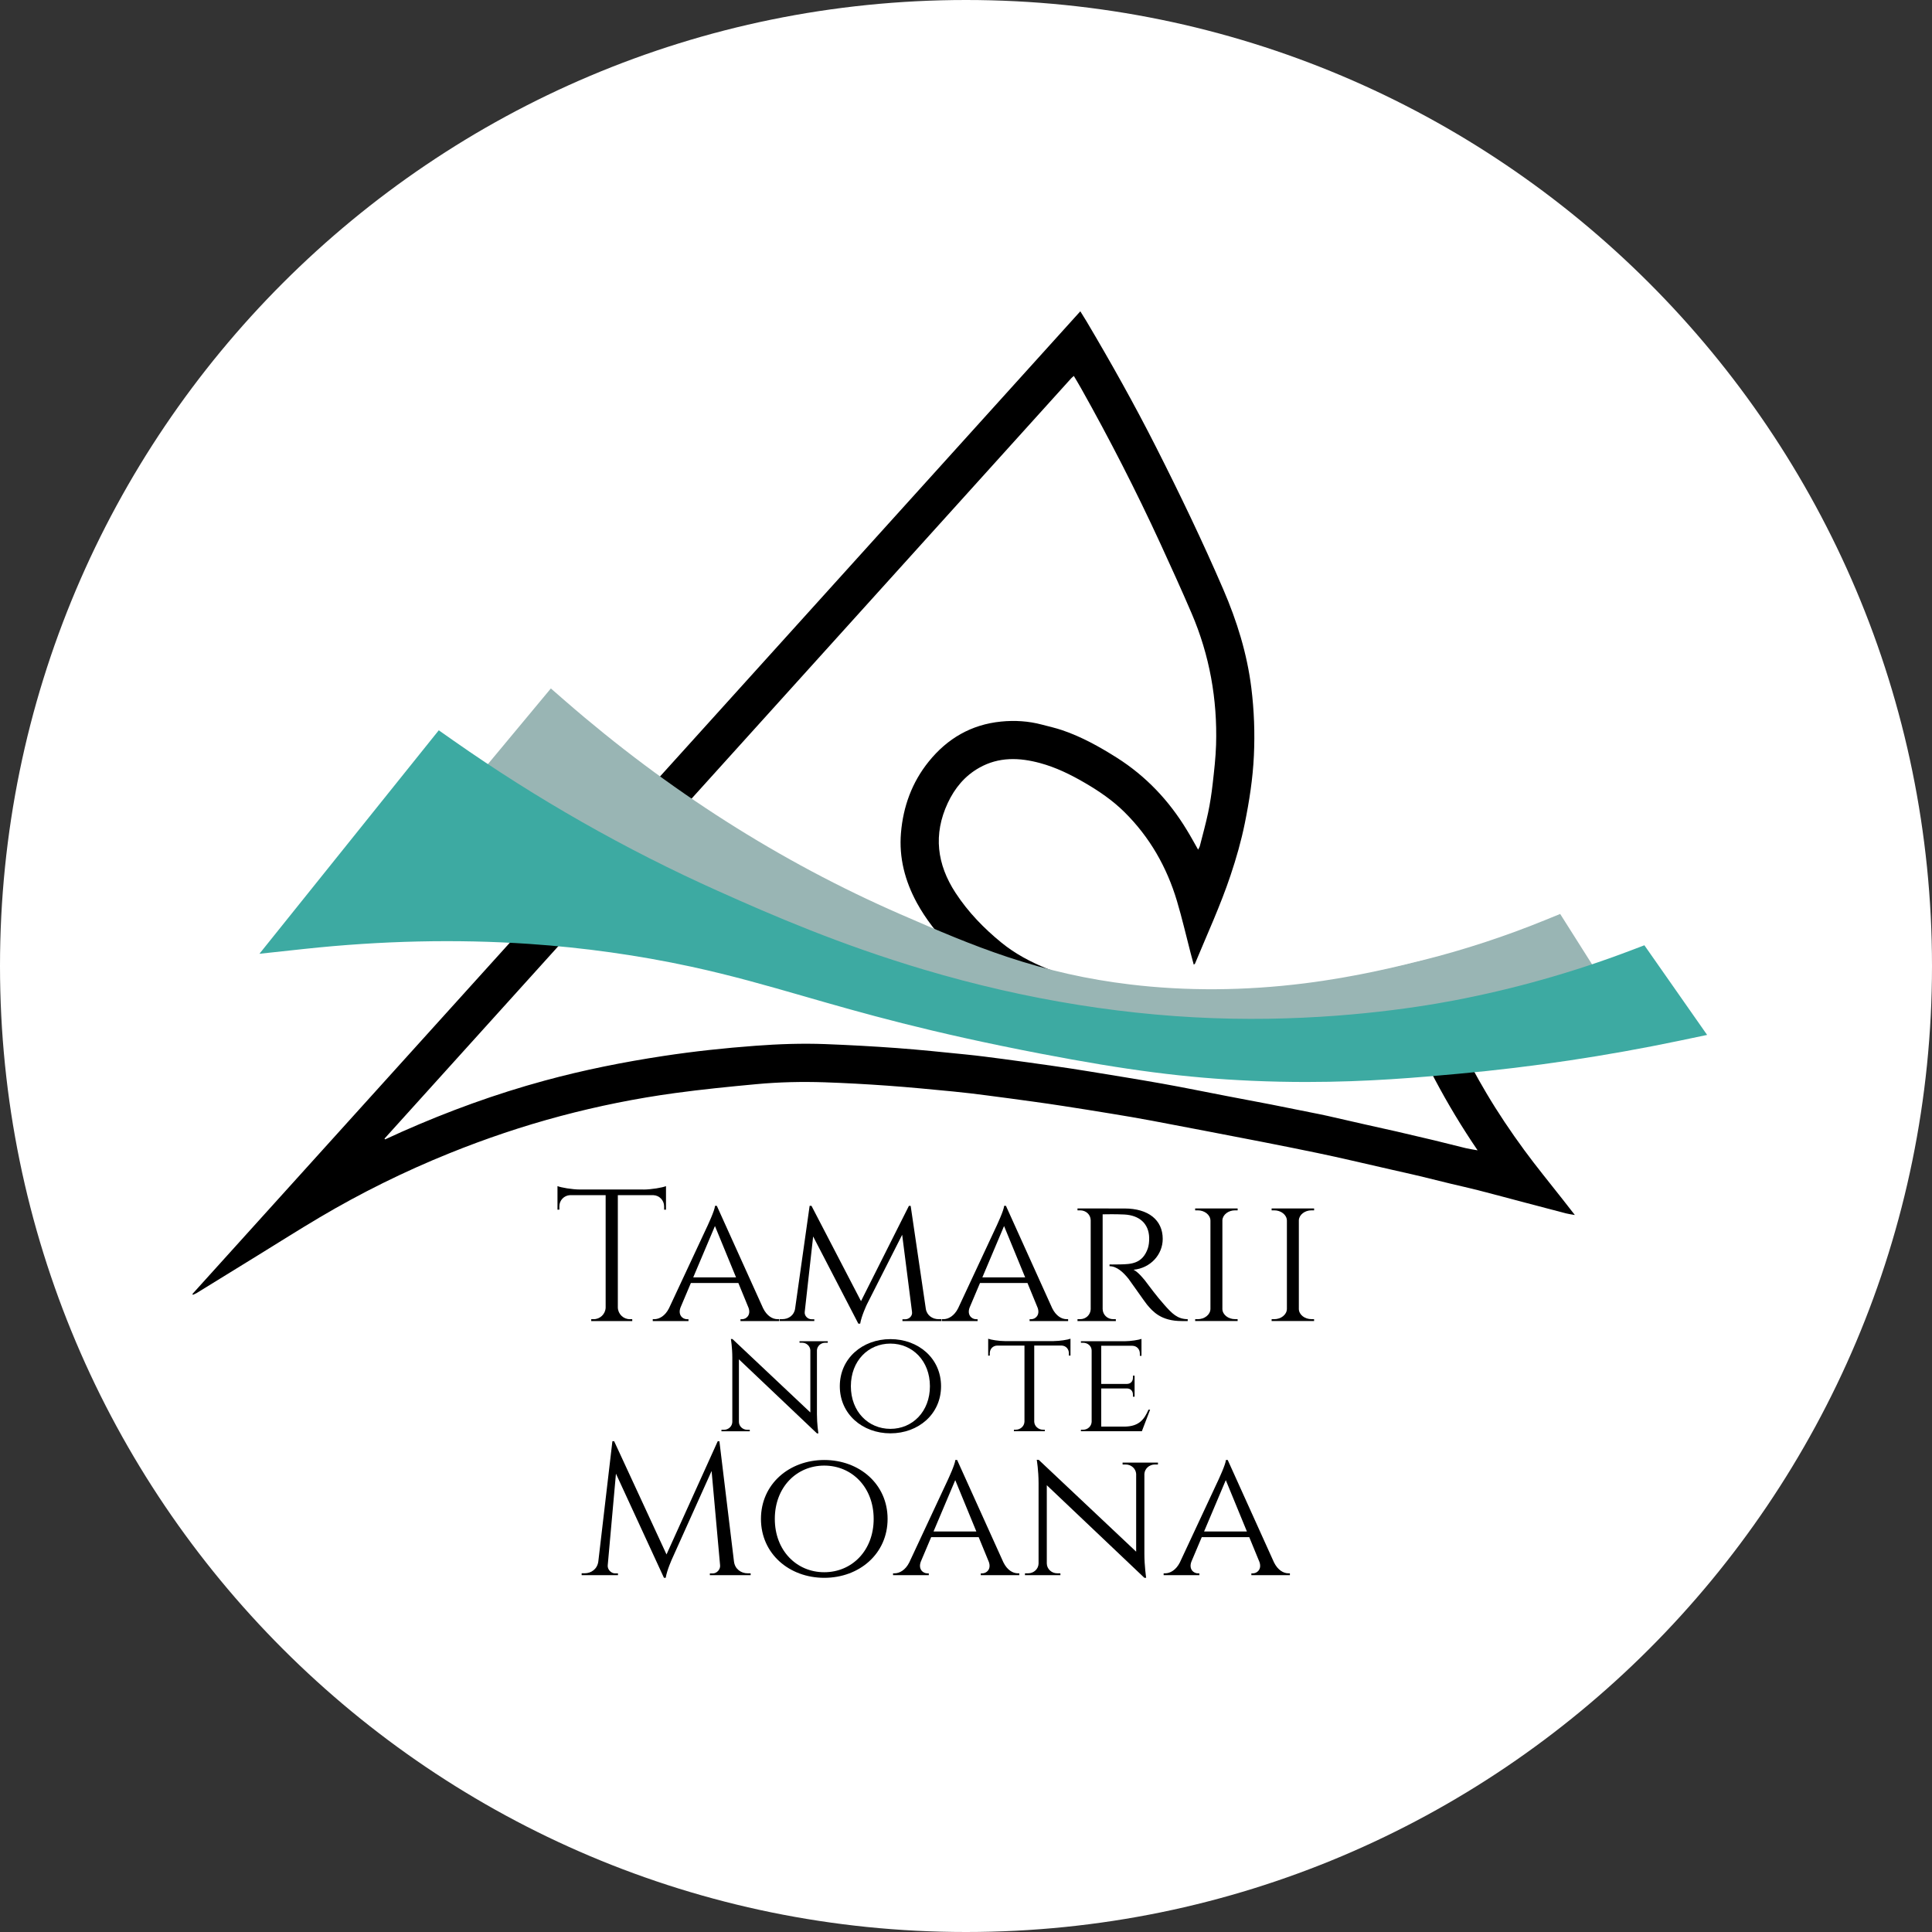 <svg width="400" height="400" viewBox="0 0 400 400" fill="none" xmlns="http://www.w3.org/2000/svg">
<rect x="0" y="0" width="400" height="400" fill="#333333" stroke="none"/>
<g clip-path="url(#clip0_1144_5507)">
<path d="M200 400C310.457 400 400 310.457 400 200C400 89.543 310.457 0 200 0C89.543 0 0 89.543 0 200C0 310.457 89.543 400 200 400Z" fill="white"/>
<path d="M135.258 152.24C165.414 118.763 195.576 85.293 225.732 51.816C229.202 57.385 233.958 65.258 239.294 74.876C244.099 83.541 248.968 92.325 254.241 104.099C262.029 121.484 266.106 130.587 267.442 144.042C267.788 147.498 268.502 156.806 266.481 168.601C264.198 181.901 259.513 192.106 255.937 198.558C265.908 197.922 278.085 196.346 291.612 192.784C305.689 189.081 317.456 184.219 326.665 179.682C328.672 183.774 330.679 187.866 332.686 191.958C336.135 190.431 339.59 188.912 343.039 187.385C350.184 197.336 357.322 207.286 364.467 217.237C356.912 219.746 348.205 222.134 338.467 223.979C330.679 225.449 323.414 226.346 316.799 226.869C319.838 231.209 322.891 235.541 325.944 239.873C330.891 246.869 335.866 253.852 340.87 260.82C308.855 252.876 281.484 246.827 260.354 242.403C217.159 233.357 200.41 231.194 181.866 230.509C151.237 229.378 133.4 232.905 126.848 234.339C105.336 239.053 88.679 246.742 83.71 249.117C80.672 250.565 77.597 252.134 58.297 262.799C45.605 269.816 35.223 275.611 28.262 279.505C30.94 274.707 35.124 267.767 41.06 259.958C43.244 257.088 45.364 254.488 54.036 244.671C65.809 231.343 74.12 222.276 74.12 222.276C78.954 216.996 86.064 209.293 94.912 199.88C87.449 199.915 79.555 200.184 71.272 200.77C60.608 201.527 50.636 202.714 41.414 204.148C50.764 191.837 60.24 179.64 69.852 167.541C76.191 159.555 82.594 151.618 89.046 143.724C92.834 145.979 96.629 148.226 100.417 150.481C104.919 144.968 109.421 139.463 113.922 133.951C117.159 137.131 120.707 140.41 124.587 143.724C128.248 146.827 131.816 149.668 135.258 152.24Z" fill="white"/>
<path d="M39.831 267.915C101.075 200.134 162.319 132.353 223.669 64.452C224.149 65.23 224.573 65.901 224.983 66.579C230.029 75.095 234.87 83.724 239.343 92.558C244.255 102.254 248.962 112.042 253.266 122.021C256.093 128.565 258.191 135.314 259.075 142.417C259.654 147.081 259.824 151.753 259.605 156.445C259.386 161.18 258.658 165.844 257.718 170.481C256.976 174.134 255.951 177.717 254.764 181.251C252.679 187.484 249.923 193.456 247.407 199.519C247.386 199.569 247.315 199.597 247.153 199.717C246.934 198.898 246.722 198.134 246.517 197.364C245.577 193.753 244.743 190.113 243.676 186.544C241.577 179.519 238.036 173.307 232.799 168.127C230.34 165.696 227.506 163.767 224.524 162.035C221.612 160.339 218.594 158.869 215.336 157.986C211.054 156.827 206.799 156.671 202.757 158.947C199.746 160.636 197.661 163.18 196.22 166.261C193.188 172.77 193.979 178.954 197.845 184.869C200.439 188.834 203.704 192.205 207.358 195.18C210.177 197.477 213.386 199.173 216.757 200.537C220.361 201.993 224.064 203.095 227.895 203.76C229.859 204.099 231.824 204.523 233.803 204.735C236.736 205.046 239.676 205.279 242.616 205.399C250.411 205.703 258.177 205.244 265.923 204.332C274.552 203.314 283.089 201.788 291.513 199.661C292.587 199.392 293.661 199.124 294.736 198.855C294.764 198.848 294.799 198.862 294.934 198.89C295.584 200.601 296.234 202.36 296.912 204.113C299.902 211.809 303.527 219.194 307.732 226.304C310.149 230.382 312.785 234.304 315.584 238.12C318.114 241.576 320.842 244.883 323.478 248.254C324.29 249.293 325.103 250.339 326.057 251.555C325.322 251.42 324.764 251.357 324.22 251.216C321.471 250.502 318.729 249.774 315.987 249.053C312.672 248.177 309.365 247.286 306.05 246.431C304.156 245.943 302.241 245.534 300.347 245.074C298.234 244.565 296.128 244.021 294.015 243.519C292.114 243.067 290.206 242.643 288.298 242.212C285.492 241.569 282.693 240.919 279.888 240.283C277.513 239.746 275.138 239.201 272.75 238.714C268.842 237.908 264.934 237.11 261.018 236.353C253.506 234.898 245.994 233.449 238.474 232.028C235.64 231.491 232.792 231.018 229.951 230.551C226.672 230.007 223.386 229.491 220.107 228.982C218.029 228.657 215.944 228.36 213.859 228.071C210.679 227.632 207.499 227.201 204.319 226.792C202.015 226.495 199.711 226.205 197.4 225.986C192.856 225.548 188.305 225.102 183.753 224.777C179.414 224.466 175.075 224.226 170.729 224.078C166.008 223.922 161.28 224.028 156.573 224.466C150.955 224.989 145.329 225.548 139.732 226.311C131.753 227.399 123.859 228.989 116.071 231.06C108.241 233.145 100.58 235.731 93.068 238.763C83.732 242.53 74.729 246.982 66.071 252.113C61.817 254.636 57.64 257.286 53.428 259.88C49.216 262.473 45.011 265.074 40.799 267.661C40.538 267.823 40.241 267.936 39.958 268.078C39.909 268.014 39.866 267.965 39.831 267.915ZM248.057 175.908C248.213 175.59 248.368 175.371 248.425 175.124C249.004 172.841 249.64 170.565 250.128 168.254C250.545 166.269 250.849 164.254 251.075 162.24C251.379 159.569 251.69 156.883 251.775 154.205C252.057 144.77 250.432 135.661 246.707 126.975C244.623 122.12 242.432 117.307 240.227 112.509C235.202 101.597 229.732 90.912 223.852 80.438C223.365 79.576 222.856 78.728 222.326 77.837C222.093 78.042 221.916 78.177 221.767 78.339C174.389 130.791 127.018 183.251 79.64 235.703C79.626 235.724 79.619 235.767 79.633 235.795C79.647 235.823 79.683 235.837 79.746 235.894C80.898 235.371 82.071 234.82 83.252 234.297C92.828 230.057 102.644 226.481 112.75 223.731C120.849 221.526 129.068 219.887 137.358 218.629C143.676 217.668 150.022 216.989 156.396 216.516C161.216 216.155 166.05 215.986 170.884 216.17C175.817 216.36 180.75 216.629 185.676 216.989C190.453 217.343 195.216 217.837 199.979 218.318C202.51 218.572 205.032 218.905 207.555 219.237C211.032 219.696 214.502 220.184 217.972 220.678C220.495 221.039 223.011 221.413 225.527 221.83C230.559 222.65 235.598 223.463 240.616 224.353C245.054 225.145 249.471 226.057 253.895 226.905C256.983 227.498 260.071 228.071 263.16 228.671C265.845 229.194 268.517 229.746 271.202 230.283C272.396 230.523 273.598 230.749 274.785 231.018C277.414 231.604 280.029 232.219 282.658 232.813C284.82 233.3 286.983 233.767 289.138 234.261C291.76 234.862 294.382 235.477 296.997 236.106C299.146 236.622 301.287 237.187 303.435 237.703C304.199 237.887 304.976 237.993 305.923 238.163C299.449 228.657 294.22 218.714 289.994 208.184C289.386 208.311 288.849 208.417 288.312 208.537C281.202 210.12 274.029 211.314 266.799 212.17C258.799 213.11 250.778 213.548 242.714 213.3C238.623 213.173 234.545 212.834 230.495 212.247C226.29 211.64 222.149 210.728 218.093 209.413C214.071 208.106 210.227 206.438 206.601 204.261C202.891 202.042 199.697 199.201 196.729 196.092C194.064 193.3 191.676 190.311 189.824 186.919C187.372 182.403 186.1 177.583 186.538 172.431C186.997 166.975 188.813 161.979 192.276 157.682C196.142 152.89 201.089 150.007 207.273 149.392C210.114 149.11 212.934 149.286 215.704 150.021C217.131 150.396 218.573 150.721 219.965 151.194C223.972 152.565 227.64 154.608 231.209 156.862C237.259 160.693 242.029 165.746 245.725 171.852C246.524 173.145 247.237 174.473 248.057 175.908Z" fill="black"/>
<path d="M321.463 194.028C315.089 196.629 306.205 199.866 295.343 202.587C283.979 205.435 261.074 210.968 233.463 207.654C213.668 205.272 199.802 199.35 184.749 192.777C167.223 185.131 141.654 171.689 114.488 148.057C102.891 161.993 91.293 175.929 79.696 189.873C116.368 188.883 143.548 194.304 161.887 199.611C173.138 202.869 186.749 207.724 210.043 212.721C233.668 217.788 247.619 218.777 252.58 219.074C267.774 219.986 279.329 219.244 290.778 218.459C303.371 217.597 317.76 215.993 333.548 213.131C329.513 206.763 325.491 200.396 321.463 194.028Z" fill="#99B5B4"/>
<path d="M266.516 223.378C262.127 223.378 257.427 223.258 252.346 222.954C240.282 222.233 225.774 220.071 209.229 216.523C191.265 212.671 179.025 208.905 169.194 205.88C166.233 204.968 163.427 204.106 160.813 203.35C150.049 200.233 138.721 197.845 127.138 196.24C112.113 194.155 96.184 193.329 79.809 193.767L71.23 194L114.049 142.537L117.046 145.145C138.261 163.604 161.562 178.438 186.311 189.237C194.41 192.77 201.187 195.668 208.565 198.12C217.074 200.947 225.131 202.756 233.936 203.816C245.562 205.216 257.703 205.138 270.028 203.597C280.805 202.247 289.654 200.028 294.41 198.841C303.102 196.664 311.717 193.837 320.007 190.452L323.017 189.223L339.922 215.943L334.247 216.968C319.993 219.548 305.463 221.357 291.053 222.346C283.767 222.827 275.83 223.378 266.516 223.378ZM88.275 185.873C102.035 185.873 115.42 186.763 128.198 188.53C140.148 190.184 151.844 192.657 162.968 195.873C165.654 196.65 168.48 197.519 171.477 198.445C181.166 201.428 193.222 205.138 210.862 208.919C227.025 212.382 241.138 214.495 252.813 215.194C268.184 216.113 280.049 215.3 290.516 214.58C302.721 213.739 315.025 212.304 327.159 210.297L319.908 198.834C312.212 201.83 304.282 204.353 296.29 206.36C286 208.94 261.894 214.989 232.996 211.512C212.233 209.018 197.47 202.572 183.194 196.339C158.89 185.731 135.95 171.357 114.954 153.576L88.085 185.873C88.141 185.873 88.212 185.873 88.275 185.873Z" fill="#99B5B4"/>
<path d="M301.746 210.954C296.22 212.007 278.135 215.23 254.934 214.792C205.704 213.859 167.322 197.088 146.997 187.979C132.439 181.456 113.011 171.484 91.605 156.474C81.937 168.516 72.269 180.565 62.602 192.608C98.255 188.77 125.57 192.367 143.867 196.332C165.577 201.032 178.22 207.039 216.135 214.325C233.838 217.724 246.015 219.286 259.202 219.873C276.757 220.657 290.418 219.463 301.718 218.438C313.549 217.364 328.969 215.42 346.891 211.675C344.262 207.922 341.64 204.17 339.011 200.417C329.414 204.064 316.828 208.085 301.746 210.954Z" fill="#3DAAA2"/>
<path d="M270.446 224.014C266.82 224.014 263.018 223.936 259.025 223.76C245.534 223.159 233.301 221.583 215.4 218.141C192.29 213.703 178.531 209.746 166.396 206.247C158.736 204.042 151.492 201.958 143.04 200.127C132.163 197.774 120.877 196.191 109.478 195.42C94.502 194.41 78.87 194.763 63.011 196.466L53.711 197.47L90.842 151.201L93.824 153.293C111.131 165.435 129.555 175.908 148.573 184.431C160.128 189.611 173.909 195.569 191.223 200.728C212.566 207.081 234.022 210.509 254.997 210.905C275.739 211.3 292.729 208.714 301.011 207.138C313.457 204.77 325.775 201.286 337.626 196.784L340.453 195.71L353.442 214.269L347.676 215.477C332.594 218.629 317.252 220.926 302.057 222.304C293.881 223.053 283.329 224.014 270.446 224.014ZM337.555 205.11C327.139 208.905 316.389 211.951 305.534 214.17C317.117 212.989 328.778 211.272 340.312 209.039L337.555 205.11ZM92.566 187.095C98.453 187.095 104.276 187.286 110.001 187.675C121.775 188.466 133.442 190.106 144.686 192.537C146.842 193.004 148.912 193.484 150.926 193.979C149.032 193.145 147.188 192.325 145.4 191.527C127.025 183.293 109.202 173.279 92.361 161.731L71.35 187.908C78.495 187.371 85.584 187.095 92.566 187.095Z" fill="#3DAAA2"/>
<path d="M133.209 246.283C134.891 246.276 137.159 245.88 137.887 245.576V250.459L137.499 250.452V249.76C137.499 248.516 136.516 247.498 135.287 247.449H127.916V270.714C127.958 272.05 129.053 273.124 130.403 273.124H130.898L130.905 273.512H122.403L122.41 273.124H122.905C124.241 273.124 125.336 272.071 125.393 270.742V247.442H118.022C116.792 247.498 115.81 248.509 115.81 249.753V250.445L115.421 250.452V245.569C116.149 245.873 118.417 246.269 120.099 246.276H133.209V246.283Z" fill="black"/>
<path d="M157.994 270.862C158.785 272.459 159.951 273.124 160.99 273.124H161.287V273.512H153.308V273.131H153.619C154.502 273.131 155.499 272.29 154.99 270.799L152.87 265.633H143.039L140.898 270.693C140.305 272.247 141.329 273.131 142.234 273.131H142.545V273.512H135.146V273.124H135.456C136.488 273.124 137.704 272.459 138.502 270.876L146.545 253.654C146.531 253.654 147.958 250.671 148.043 249.654H148.411L157.994 270.862ZM152.389 264.467L148.022 253.838L143.527 264.467H152.389Z" fill="black"/>
<path d="M191.683 270.997C191.902 272.339 193.054 273.124 194.333 273.124H194.912V273.512H186.842V273.145H187.407C188.191 273.145 188.941 272.481 188.827 271.64L186.785 255.647L179.471 270.085C179.471 270.085 178.354 272.445 178.092 274.05H177.711L168.354 256L166.608 271.633C166.516 272.438 167.244 273.138 168.029 273.138H168.594V273.505H161.386V273.117H161.965C163.273 273.117 164.439 272.304 164.622 270.912L167.626 249.654H168.008L178.262 269.385L188.177 249.668H188.545L191.683 270.997Z" fill="black"/>
<path d="M217.852 270.862C218.643 272.459 219.81 273.124 220.848 273.124H221.145V273.512H213.166V273.131H213.477C214.361 273.131 215.357 272.29 214.848 270.799L212.728 265.633H202.898L200.757 270.693C200.163 272.247 201.188 273.131 202.092 273.131H202.403V273.512H195.004V273.124H195.315C196.347 273.124 197.562 272.459 198.361 270.876L206.403 253.654C206.389 253.654 207.817 250.671 207.901 249.654H208.269L217.852 270.862ZM212.248 264.467L207.88 253.838L203.386 264.467H212.248Z" fill="black"/>
<path d="M232.828 250.205C237.725 250.205 240.729 252.572 240.729 256.495C240.729 259.788 238.177 262.544 234.686 262.89C235.534 263.272 236.849 264.756 237.676 265.936C237.669 265.936 239.471 268.375 241.075 270.17C242.658 271.943 243.746 273.102 245.902 273.124V273.512H244.679C240.382 273.512 238.686 271.555 237.464 270.092C237.025 269.562 233.958 265.152 233.654 264.77C232.601 263.456 231.252 262.155 229.718 262.155V261.795C229.718 261.795 230.679 261.809 231.944 261.781C234.093 261.724 236.538 261.703 237.654 258.438C237.838 257.894 237.951 257.074 237.923 256.226C237.838 253.314 235.881 251.604 232.757 251.449C230.573 251.336 228.658 251.435 228.291 251.413V271.018C228.312 272.184 229.245 273.124 230.495 273.124H231.018L231.025 273.512H223.082L223.089 273.124H223.612C224.842 273.124 225.768 272.212 225.817 271.067V252.608C225.775 251.456 224.849 250.587 223.612 250.587H223.089L223.082 250.198L232.828 250.205Z" fill="black"/>
<path d="M247.442 273.512L247.449 273.124H247.965C249.407 273.124 250.573 272.184 250.608 271.018V252.693C250.58 251.526 249.414 250.587 247.965 250.587H247.449L247.442 250.198H256.241V250.587H255.718C254.305 250.587 253.153 251.491 253.082 252.622V271.046C253.124 272.198 254.29 273.117 255.718 273.117H256.234L256.241 273.505H247.442V273.512Z" fill="black"/>
<path d="M263.272 273.512L263.28 273.124H263.795C265.237 273.124 266.403 272.184 266.439 271.018V252.693C266.41 251.526 265.244 250.587 263.795 250.587H263.28L263.272 250.198H272.071V250.587H271.548C270.135 250.587 268.983 251.491 268.912 252.622V271.046C268.954 272.198 270.121 273.117 271.548 273.117H272.064L272.071 273.505H263.272V273.512Z" fill="black"/>
<path d="M171.385 277.689L171.378 278H170.862C169.944 278 169.188 278.686 169.138 279.555V292.799C169.138 294.799 169.435 296.763 169.435 296.763H169.138L152.983 281.435V294.396C152.997 295.293 153.767 296.021 154.714 296.021H155.23L155.237 296.332H149.364L149.371 296.021H149.887C150.834 296.021 151.597 295.3 151.619 294.396V281.103C151.619 278.982 151.322 277.223 151.322 277.223L151.654 277.237L167.774 292.431V279.548C167.718 278.678 166.968 277.993 166.05 277.993H165.534L165.527 277.682L171.385 277.689Z" fill="black"/>
<path d="M194.834 287.004C194.834 292.777 190.149 296.756 184.354 296.756C178.559 296.756 173.873 292.777 173.873 287.004C173.873 281.23 178.559 277.251 184.354 277.251C190.149 277.251 194.834 281.23 194.834 287.004ZM192.53 287.004C192.53 281.753 188.919 278.177 184.347 278.177C179.774 278.177 176.163 281.746 176.163 287.004C176.163 292.255 179.774 295.83 184.347 295.83C188.919 295.83 192.53 292.255 192.53 287.004Z" fill="black"/>
<path d="M218.163 277.654C219.399 277.654 221.096 277.378 221.633 277.166V280.664L221.3 280.657V280.177C221.3 279.307 220.693 278.594 219.746 278.58H214.127V294.36C214.17 295.272 214.968 296.007 215.951 296.007H216.311L216.318 296.318H209.915L209.922 296.007H210.283C211.279 296.007 212.085 295.258 212.106 294.325V278.587H206.481C205.541 278.601 204.926 279.307 204.926 280.184V280.664L204.594 280.671V277.173C205.131 277.385 206.827 277.661 208.05 277.661H218.163V277.654Z" fill="black"/>
<path d="M236.41 296.325H223.788L223.795 296.014H224.219C225.223 296.014 225.972 295.279 226.014 294.367V279.625C226.014 278.7 225.23 278 224.219 278H223.795L223.788 277.689H232.862C234.113 277.682 235.795 277.413 236.332 277.201V280.714L235.993 280.707V280.226C235.993 279.357 235.378 278.65 234.438 278.629H228V286.53H233.308C234.17 286.509 234.565 285.929 234.565 285.208V284.813H234.905V289.173H234.565V288.777C234.565 288.078 234.191 287.512 233.378 287.463H228V295.364H232.855C235.838 295.322 236.905 293.866 237.781 291.859H238.12L236.41 296.325Z" fill="black"/>
<path d="M151.964 323.307C152.162 324.841 153.406 325.739 154.798 325.739H155.413V326.127H146.968V325.76H147.576C148.41 325.76 149.166 324.94 149.088 324.099L147.328 304.551L139.166 322.7C139.166 322.7 138.085 325.06 137.83 326.664H137.463L127.526 305.11L125.823 324.092C125.745 324.926 126.502 325.746 127.335 325.753H127.943V326.12H120.424V325.731H121.039C122.431 325.731 123.668 324.834 123.873 323.3L126.791 298.389H127.152L137.993 321.83L148.593 298.403H148.947L151.964 323.307Z" fill="black"/>
<path d="M183.767 314.474C183.767 321.696 177.908 326.671 170.657 326.671C163.407 326.671 157.548 321.689 157.548 314.474C157.548 307.258 163.407 302.276 170.657 302.276C177.901 302.276 183.767 307.251 183.767 314.474ZM180.884 314.474C180.884 307.908 176.368 303.435 170.65 303.435C164.933 303.435 160.417 307.901 160.417 314.474C160.417 321.039 164.933 325.512 170.65 325.512C176.368 325.512 180.884 321.046 180.884 314.474Z" fill="black"/>
<path d="M207.746 323.477C208.537 325.074 209.703 325.739 210.742 325.739H211.039V326.127H203.06V325.746H203.371C204.254 325.746 205.251 324.905 204.742 323.413L202.622 318.247H192.791L190.65 323.307C190.056 324.862 191.081 325.746 191.986 325.746H192.297V326.127H184.897V325.739H185.208C186.24 325.739 187.456 325.074 188.254 323.491L196.297 306.269C196.283 306.269 197.71 303.286 197.795 302.269H198.162L207.746 323.477ZM202.141 317.074L197.774 306.445L193.279 317.074H202.141Z" fill="black"/>
<path d="M239.746 302.82L239.739 303.208H239.096C237.944 303.208 237.004 304.071 236.933 305.152V321.717C236.933 324.219 237.3 326.671 237.3 326.671H236.933L216.728 307.498V323.71C216.749 324.834 217.71 325.738 218.891 325.738H219.541L219.548 326.127H212.205L212.212 325.738H212.862C214.043 325.738 215.004 324.834 215.025 323.71V307.088C215.025 304.438 214.65 302.233 214.65 302.233L215.067 302.254L235.23 321.258V305.152C235.159 304.071 234.219 303.208 233.067 303.208H232.424L232.417 302.82H239.746Z" fill="black"/>
<path d="M263.767 323.477C264.559 325.074 265.725 325.739 266.763 325.739H267.06V326.127H259.081V325.746H259.392C260.276 325.746 261.272 324.905 260.763 323.413L258.643 318.247H248.813L246.672 323.307C246.078 324.862 247.103 325.746 248.007 325.746H248.318V326.127H240.919V325.739H241.23C242.262 325.739 243.477 325.074 244.276 323.491L252.318 306.269C252.304 306.269 253.732 303.286 253.816 302.269H254.184L263.767 323.477ZM258.156 317.074L253.788 306.445L249.294 317.074H258.156Z" fill="black"/>
<path d="M257.979 246.339C260.283 246.41 262.184 248.855 261.039 251.604C260.446 253.032 258.721 252.961 258.276 251.936C257.88 251.039 258.629 250.417 259.089 249.873C259.69 249.145 260.043 247.322 257.895 246.629L257.979 246.339Z" fill="white"/>
</g>
<defs>
<clipPath id="clip0_1144_5507">
<rect width="400" height="400" fill="white"/>
</clipPath>
</defs>
</svg>
